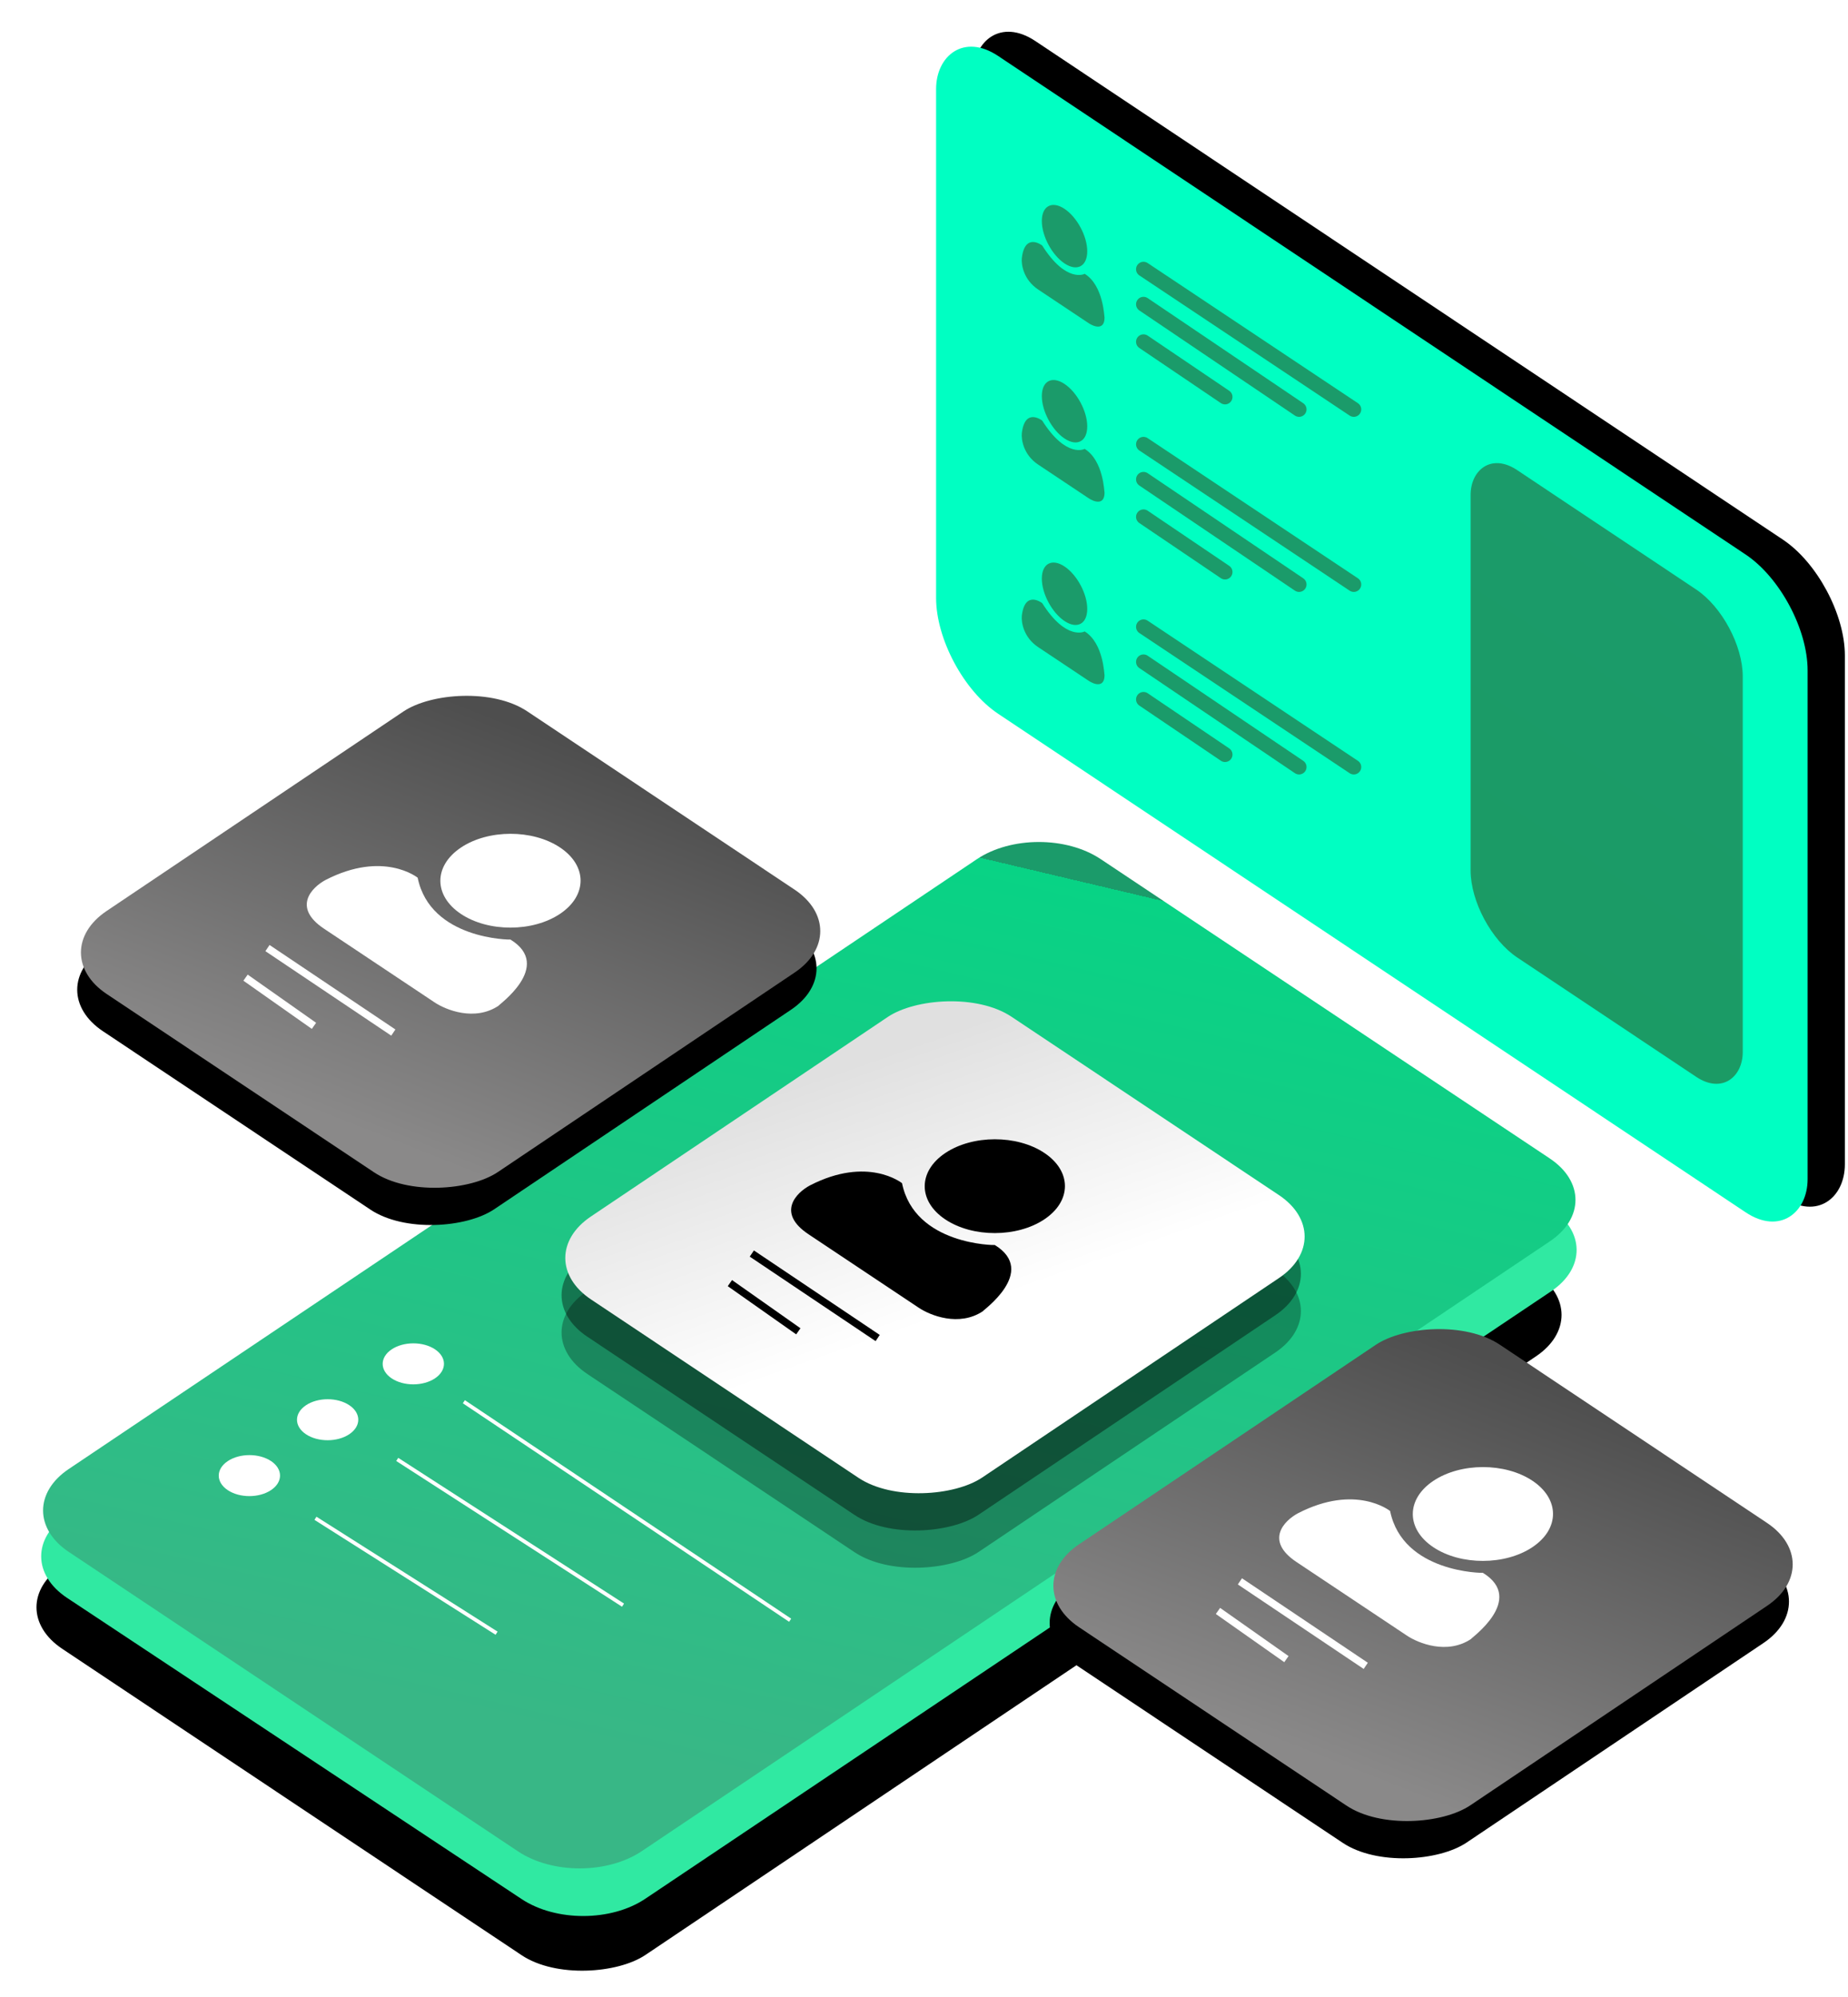<svg width="496" height="536" viewBox="0 0 496 536" fill="none" xmlns="http://www.w3.org/2000/svg">
<rect x="-0.831" y="0.001" width="187.195" height="326.979" rx="19.5" transform="matrix(-0.832 -0.555 -0.83 0.558 427.334 352.477)" fill="black" stroke="black"/>
<path d="M416.284 346.664C425.576 340.432 425.434 330.32 415.969 324.223L292.077 244.419C282.843 238.471 268.179 238.58 259.121 244.664L17.921 406.665C8.732 412.836 8.771 422.821 18.009 428.943L140.01 509.792C149.204 515.885 164.041 515.848 173.193 509.71L416.284 346.664Z" fill="#30E9A2"/>
<path d="M415.991 333.221C425.16 327.063 425.143 317.103 415.953 310.976L295.397 230.606C286.207 224.479 271.323 224.505 262.154 230.663L18.428 394.359C9.259 400.518 9.276 410.478 18.466 416.605L139.022 496.975C148.212 503.102 163.096 503.076 172.265 496.918L415.991 333.221Z" fill="url(#paint0_linear_3259_17612)"/>
<rect x="-0.416" y="0.223" width="280.148" height="175.578" rx="19.5" transform="matrix(-0.832 -0.555 0 1 494.398 155.722)" fill="black" stroke="black"/>
<rect width="281.148" height="176.578" rx="20" transform="matrix(-0.832 -0.555 0 1 485.16 159.953)" fill="#00FFC2"/>
<rect width="87.791" height="130.815" rx="15" transform="matrix(-0.832 -0.555 0 1 467.75 166.586)" fill="url(#paint1_linear_3259_17612)"/>
<path d="M124.5 376.281L212.074 434.938M106.617 391.766L167.221 430.891M84.668 407.57L133.282 438.418" stroke="white"/>
<path d="M116.76 369.996C113.551 372.151 108.343 372.16 105.127 370.016C101.911 367.872 101.905 364.387 105.114 362.232C108.322 360.076 113.53 360.068 116.746 362.212C119.962 364.356 119.968 367.841 116.76 369.996Z" fill="white"/>
<path d="M93.76 384.996C90.551 387.151 85.343 387.16 82.127 385.016C78.911 382.872 78.905 379.387 82.114 377.232C85.322 375.076 90.53 375.068 93.746 377.212C96.962 379.356 96.968 382.841 93.76 384.996Z" fill="white"/>
<path d="M72.76 399.996C69.551 402.151 64.343 402.16 61.127 400.016C57.911 397.872 57.905 394.387 61.114 392.232C64.322 390.076 69.53 390.068 72.746 392.212C75.962 394.356 75.968 397.841 72.76 399.996Z" fill="white"/>
<rect width="126.24" height="135.991" rx="20" transform="matrix(-0.832 -0.555 -0.83 0.558 228.893 259.906)" fill="black"/>
<rect width="126.24" height="135.991" rx="20" transform="matrix(-0.832 -0.555 -0.83 0.558 229.893 249.906)" fill="url(#paint2_linear_3259_17612)"/>
<path d="M116.532 269.012L86.98 249.31C78.37 243.57 83.681 238.18 87.413 236.202C102.887 228.25 112.009 235.551 112.1 235.612C115.498 252.25 137.092 252.273 137.001 252.212C148.675 259.386 133.479 269.959 133.843 269.958C127.437 274.261 119.633 271.12 116.532 269.012Z" fill="white"/>
<path d="M150.331 245.3C142.991 250.23 131.077 250.25 123.719 245.345C116.362 240.441 116.349 232.468 123.689 227.538C131.029 222.608 142.944 222.587 150.301 227.492C157.658 232.397 157.672 240.37 150.331 245.3Z" fill="white"/>
<path d="M71.79 254.503L105.567 277.183M65.902 262.442L84.269 275.379" stroke="white" stroke-width="2"/>
<rect opacity="0.3" width="126.24" height="135.991" rx="20" transform="matrix(-0.832 -0.555 -0.83 0.558 358.893 351.906)" fill="black"/>
<g filter="url(#filter0_b_3259_17612)">
<rect width="126.24" height="135.991" rx="20" transform="matrix(-0.832 -0.555 -0.83 0.558 358.893 341.906)" fill="black" fill-opacity="0.4"/>
</g>
<rect width="126.24" height="135.991" rx="20" transform="matrix(-0.832 -0.555 -0.83 0.558 359.893 331.906)" fill="url(#paint3_linear_3259_17612)"/>
<path d="M246.532 351.012L216.98 331.31C208.37 325.57 213.681 320.18 217.413 318.202C232.887 310.25 242.009 317.551 242.1 317.612C245.498 334.25 267.092 334.273 267.001 334.212C278.675 341.386 263.479 351.959 263.843 351.958C257.437 356.261 249.633 353.12 246.532 351.012Z" fill="black"/>
<path d="M280.331 327.3C272.991 332.23 261.077 332.25 253.719 327.345C246.362 322.441 246.349 314.468 253.689 309.538C261.029 304.608 272.944 304.587 280.301 309.492C287.658 314.397 287.672 322.37 280.331 327.3Z" fill="black"/>
<path d="M201.79 336.503L235.567 359.183M195.902 344.442L214.269 357.379" stroke="black" stroke-width="2"/>
<rect width="126.24" height="135.991" rx="20" transform="matrix(-0.832 -0.555 -0.83 0.558 489.893 429.906)" fill="black"/>
<rect width="126.24" height="135.991" rx="20" transform="matrix(-0.832 -0.555 -0.83 0.558 490.893 419.906)" fill="url(#paint4_linear_3259_17612)"/>
<path d="M377.532 439.012L347.98 419.31C339.37 413.57 344.681 408.18 348.413 406.202C363.887 398.25 373.009 405.551 373.1 405.612C376.498 422.25 398.092 422.273 398.001 422.212C409.675 429.386 394.479 439.959 394.843 439.958C388.437 444.261 380.633 441.12 377.532 439.012Z" fill="white"/>
<path d="M411.331 415.3C403.991 420.23 392.077 420.25 384.719 415.345C377.362 410.441 377.349 402.468 384.689 397.538C392.029 392.608 403.944 392.587 411.301 397.492C418.658 402.397 418.672 410.37 411.331 415.3Z" fill="white"/>
<path d="M332.79 424.503L366.567 447.183M326.902 432.442L345.269 445.379" stroke="white" stroke-width="2"/>
<path d="M292.159 86.73L278.638 77.716C274.699 75.089 274.075 70.996 274.256 69.277C275.091 62.31 279.681 65.873 279.723 65.901C286.191 76.132 291.158 73.524 291.116 73.496C296.249 76.667 296.374 85.277 296.457 85.232C296.457 88.763 293.592 87.702 292.159 86.73Z" fill="#1B9B6A"/>
<path d="M291.813 67.454C291.813 71.5 289.085 72.96 285.718 70.716C282.352 68.472 279.624 63.374 279.624 59.328C279.624 55.283 282.352 53.822 285.718 56.066C289.085 58.31 291.813 63.409 291.813 67.454Z" fill="#1B9B6A"/>
<path d="M306.914 72.273L363.353 109.899" stroke="#1B9B6A" stroke-width="4" stroke-linecap="round"/>
<path d="M306.914 81.68L348.669 109.898" stroke="#1B9B6A" stroke-width="4" stroke-linecap="round"/>
<path d="M306.914 91.75L328.798 106.555" stroke="#1B9B6A" stroke-width="4" stroke-linecap="round"/>
<path d="M292.159 133.73L278.638 124.716C274.699 122.089 274.075 117.996 274.256 116.277C275.091 109.31 279.681 112.873 279.723 112.901C286.191 123.132 291.158 120.524 291.116 120.496C296.249 123.667 296.374 132.277 296.457 132.232C296.457 135.763 293.592 134.702 292.159 133.73Z" fill="#1B9B6A"/>
<path d="M291.813 114.454C291.813 118.5 289.085 119.96 285.718 117.716C282.352 115.472 279.624 110.374 279.624 106.328C279.624 102.283 282.352 100.822 285.718 103.066C289.085 105.31 291.813 110.409 291.813 114.454Z" fill="#1B9B6A"/>
<path d="M306.914 119.273L363.353 156.899" stroke="#1B9B6A" stroke-width="4" stroke-linecap="round"/>
<path d="M306.914 128.68L348.669 156.898" stroke="#1B9B6A" stroke-width="4" stroke-linecap="round"/>
<path d="M306.914 138.75L328.798 153.555" stroke="#1B9B6A" stroke-width="4" stroke-linecap="round"/>
<path d="M292.159 182.73L278.638 173.716C274.699 171.089 274.075 166.996 274.256 165.277C275.091 158.31 279.681 161.873 279.723 161.901C286.191 172.132 291.158 169.524 291.116 169.496C296.249 172.667 296.374 181.277 296.457 181.232C296.457 184.763 293.592 183.702 292.159 182.73Z" fill="#1B9B6A"/>
<path d="M291.813 163.454C291.813 167.5 289.085 168.96 285.718 166.716C282.352 164.472 279.624 159.374 279.624 155.328C279.624 151.283 282.352 149.822 285.718 152.066C289.085 154.31 291.813 159.409 291.813 163.454Z" fill="#1B9B6A"/>
<path d="M306.914 168.273L363.353 205.899" stroke="#1B9B6A" stroke-width="4" stroke-linecap="round"/>
<path d="M306.914 177.68L348.669 205.898" stroke="#1B9B6A" stroke-width="4" stroke-linecap="round"/>
<path d="M306.914 187.75L328.798 202.555" stroke="#1B9B6A" stroke-width="4" stroke-linecap="round"/>
<defs>
<filter id="filter0_b_3259_17612" x="146.701" y="274.396" width="206.455" height="140.816" filterUnits="userSpaceOnUse" color-interpolation-filters="sRGB">
<feFlood flood-opacity="0" result="BackgroundImageFix"/>
<feGaussianBlur in="BackgroundImageFix" stdDeviation="2"/>
<feComposite in2="SourceAlpha" operator="in" result="effect1_backgroundBlur_3259_17612"/>
<feBlend mode="normal" in="SourceGraphic" in2="effect1_backgroundBlur_3259_17612" result="shape"/>
</filter>
<linearGradient id="paint0_linear_3259_17612" x1="133.51" y1="461.734" x2="192.306" y2="213.494" gradientUnits="userSpaceOnUse">
<stop stop-color="#38B786"/>
<stop offset="1" stop-color="#08D385"/>
<stop offset="1" stop-color="#1B9B6A"/>
</linearGradient>
<linearGradient id="paint1_linear_3259_17612" x1="43.896" y1="0" x2="43.896" y2="130.815" gradientUnits="userSpaceOnUse">
<stop stop-color="#1B9B6A"/>
<stop offset="1" stop-color="#1B9B65"/>
</linearGradient>
<linearGradient id="paint2_linear_3259_17612" x1="93.271" y1="-5.193" x2="57.61" y2="134.585" gradientUnits="userSpaceOnUse">
<stop offset="0.048" stop-color="#4E4E4E"/>
<stop offset="1" stop-color="#8A8989"/>
</linearGradient>
<linearGradient id="paint3_linear_3259_17612" x1="41.797" y1="89.28" x2="128.262" y2="61.971" gradientUnits="userSpaceOnUse">
<stop offset="0.048" stop-color="white"/>
<stop offset="1" stop-color="#E0E0E0"/>
</linearGradient>
<linearGradient id="paint4_linear_3259_17612" x1="93.271" y1="-5.193" x2="57.61" y2="134.585" gradientUnits="userSpaceOnUse">
<stop offset="0.048" stop-color="#4E4E4E"/>
<stop offset="1" stop-color="#8A8989"/>
</linearGradient>
</defs>
</svg>
